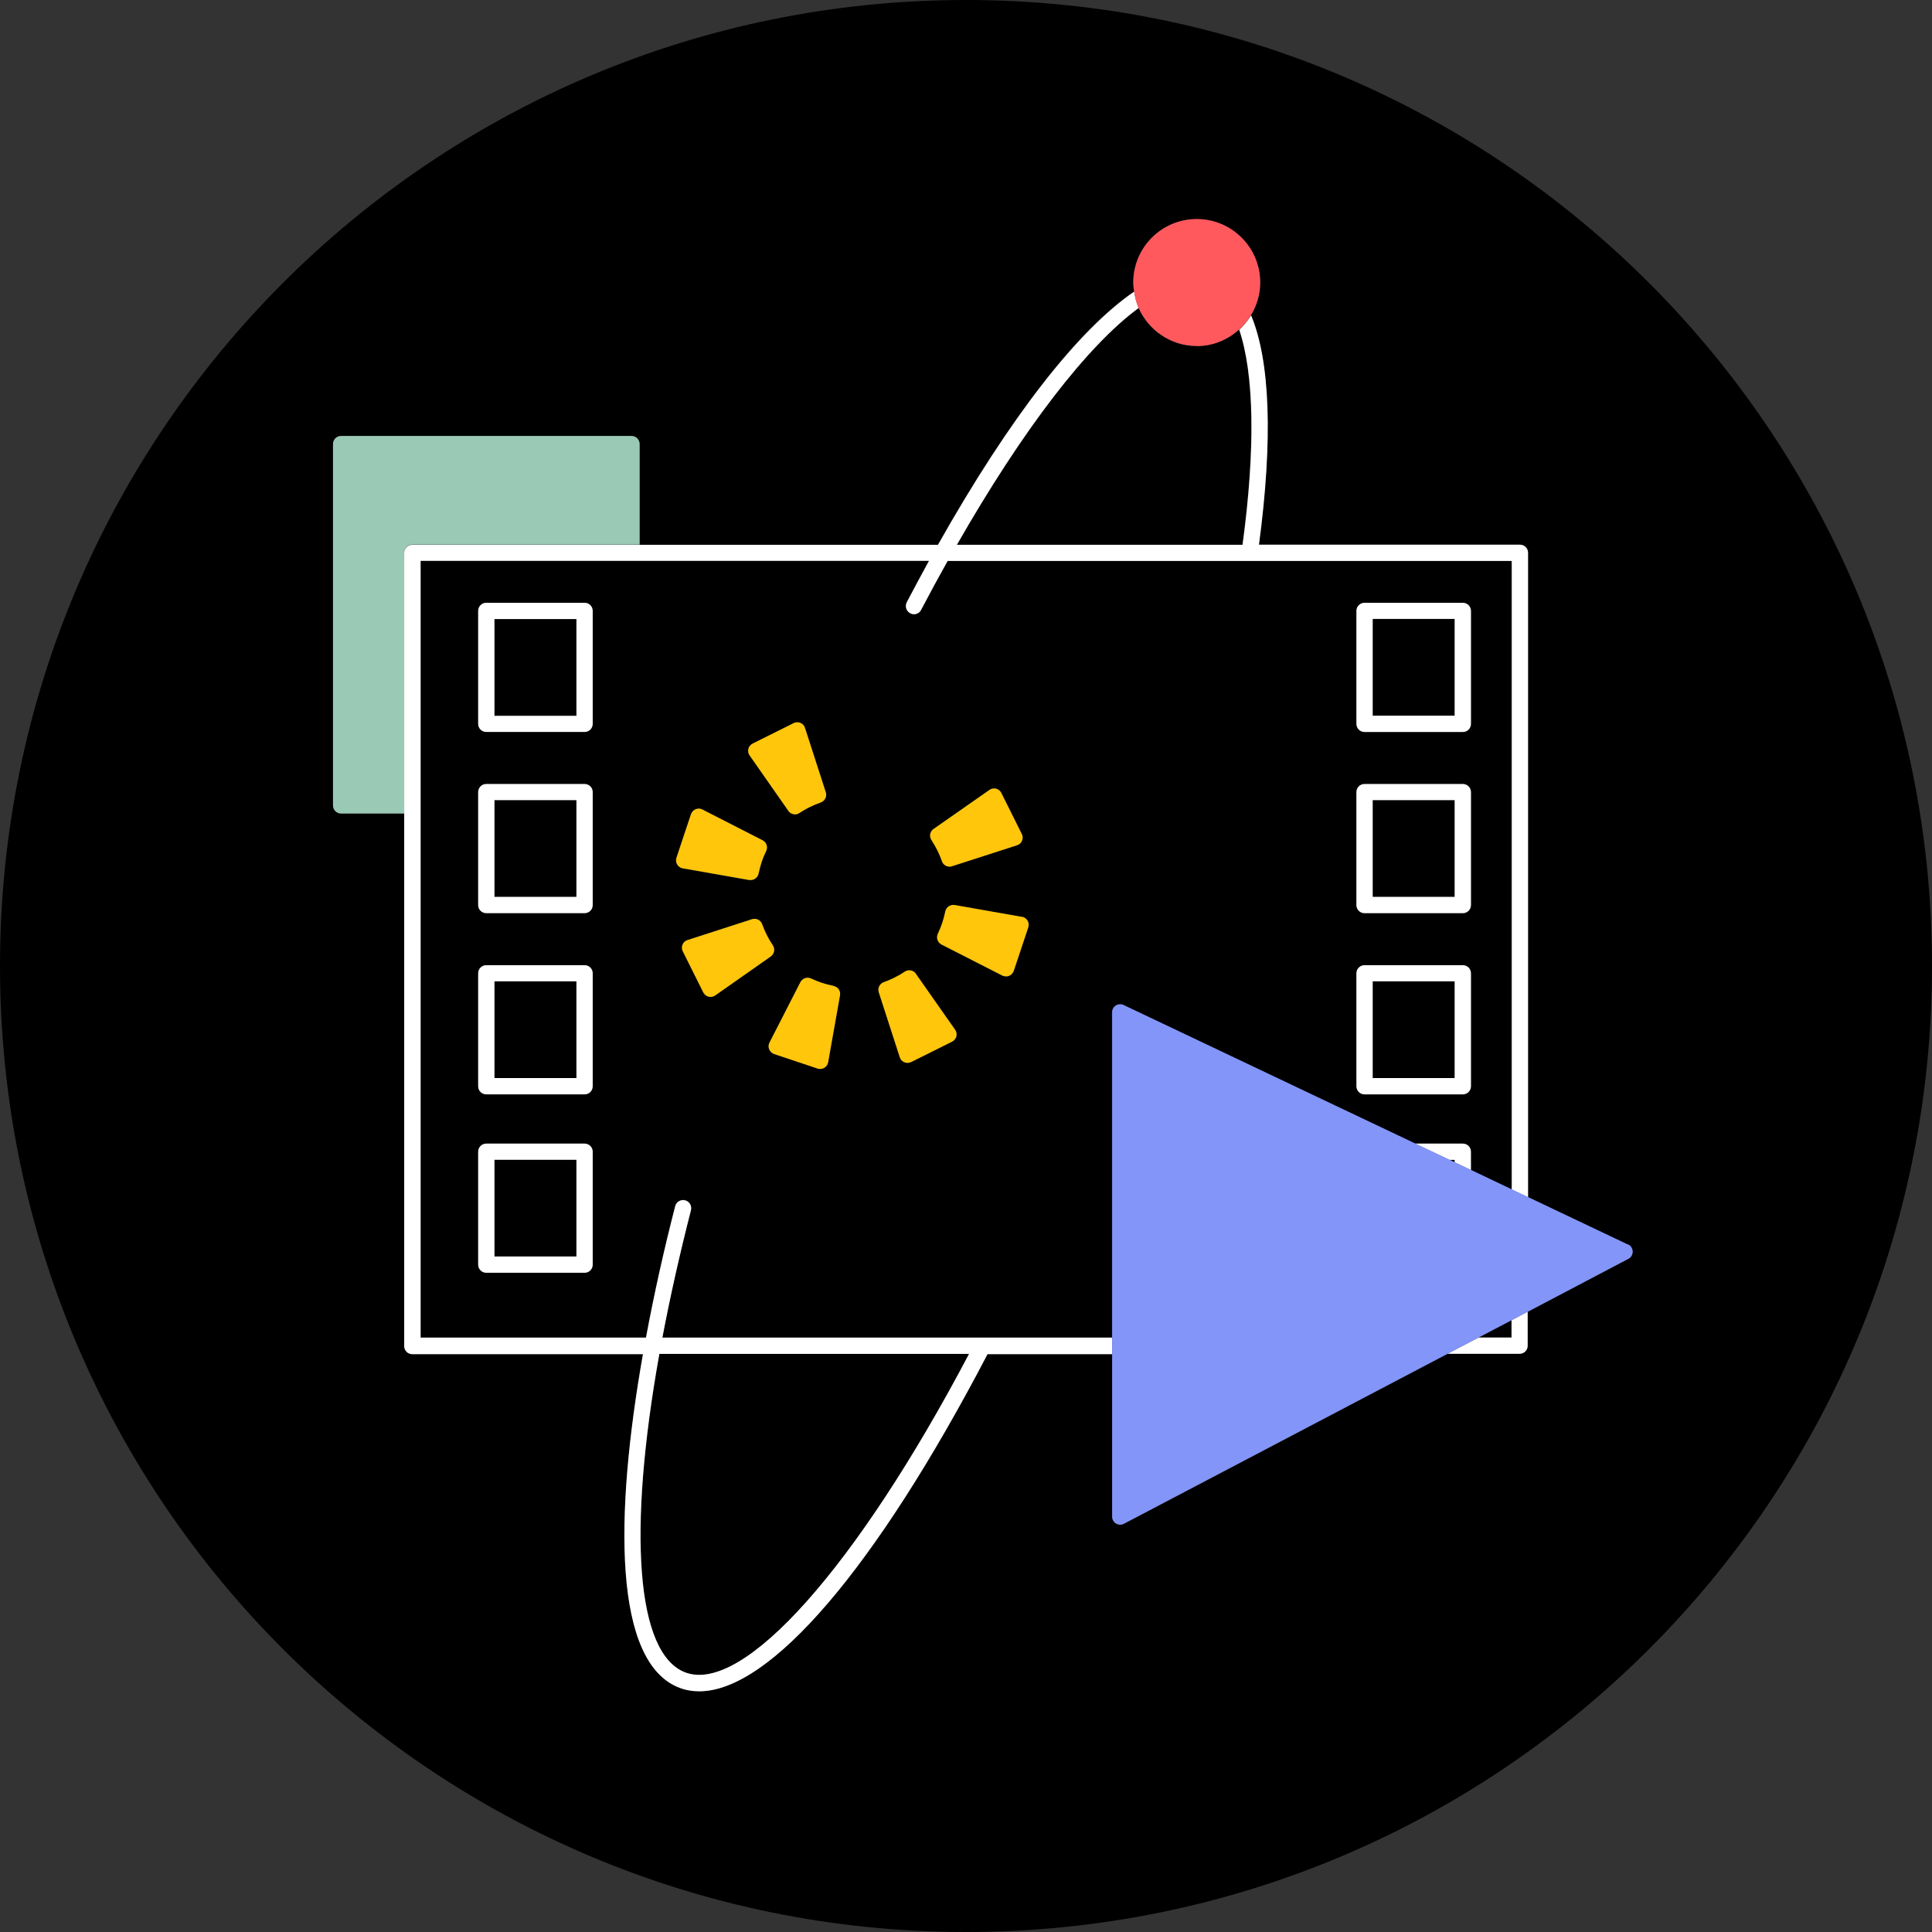<svg width="140" height="140" viewBox="0 0 140 140" fill="none" xmlns="http://www.w3.org/2000/svg">
<rect x="0" y="0" width="140" height="140" fill="#333333" stroke="none"/>
<g clip-path="url(#clip0_2307_1768)">
<path d="M49.66 121.19C53.87 122.78 62.09 113.53 70.22 98.11H47.78C45.48 110.98 46.09 119.84 49.66 121.19Z" fill="black"/>
<path d="M70 0C31.34 0 0 31.34 0 70C0 108.66 31.34 140 70 140C108.66 140 140 108.66 140 70C140 31.34 108.66 0 70 0ZM117.98 91.24L110.72 95.06V97.52C110.72 97.85 110.46 98.11 110.13 98.11H104.91L81.45 110.43C81.36 110.48 81.27 110.5 81.18 110.5C81.07 110.5 80.97 110.47 80.88 110.42C80.7 110.31 80.59 110.12 80.59 109.92V98.12H71.56C63.45 113.67 55.81 122.55 50.67 122.55C50.17 122.55 49.7 122.47 49.25 122.3C44.45 120.49 44.51 109.89 46.59 98.12H29.88C29.55 98.12 29.29 97.86 29.29 97.53V58.96H24.72C24.39 58.96 24.13 58.7 24.13 58.37V32.19C24.13 31.86 24.39 31.6 24.72 31.6H45.76C46.09 31.6 46.35 31.86 46.35 32.19V39.47H67.96C73.17 30.23 78.1 23.9 82.18 21.12C82.15 20.91 82.12 20.71 82.12 20.49C82.12 17.95 84.18 15.89 86.72 15.89C89.26 15.89 91.32 17.95 91.32 20.49C91.32 21.35 91.07 22.16 90.65 22.85C92.03 26.15 92.24 31.83 91.22 39.47H110.13C110.46 39.47 110.72 39.73 110.72 40.06V86.76L117.96 90.2C118.16 90.3 118.29 90.5 118.3 90.72C118.31 90.94 118.18 91.15 117.98 91.25V91.24Z" fill="black"/>
<path d="M82.5 22.3C78.8 25.02 74.15 31.02 69.33 39.46H90.03C90.97 32.47 90.86 27.06 89.79 23.88C88.97 24.62 87.91 25.08 86.72 25.08C84.83 25.08 83.21 23.93 82.5 22.3Z" fill="black"/>
<path d="M29.29 40.05C29.29 39.72 29.55 39.46 29.88 39.46H46.35V32.18C46.35 31.85 46.09 31.59 45.76 31.59H24.72C24.39 31.59 24.13 31.85 24.13 32.18V58.36C24.13 58.69 24.39 58.95 24.72 58.95H29.29V40.05Z" fill="#9AC9B5"/>
<path d="M105.41 71.12H99.47V78.13H105.41V71.12Z" fill="black"/>
<path d="M41.77 71.12H35.83V78.13H41.77V71.12Z" fill="black"/>
<path d="M105.03 84.05L105.41 84.23V84.05H105.03Z" fill="black"/>
<path d="M41.77 84.05H35.83V91.06H41.77V84.05Z" fill="black"/>
<path d="M105.41 57.99H99.47V65H105.41V57.99Z" fill="black"/>
<path d="M109.53 95.67L107.15 96.93H109.53V95.67Z" fill="black"/>
<path d="M68.66 40.64C68.02 41.78 67.38 42.96 66.74 44.18C66.63 44.38 66.43 44.5 66.22 44.5C66.13 44.5 66.03 44.48 65.95 44.43C65.66 44.28 65.55 43.92 65.7 43.63C66.24 42.6 66.78 41.6 67.31 40.63H30.47V96.92H46.8C47.39 93.76 48.11 90.54 48.92 87.39C49 87.08 49.32 86.88 49.64 86.97C49.96 87.05 50.15 87.37 50.06 87.69C49.23 90.93 48.54 94.02 47.99 96.92H80.57V73.37C80.57 73.17 80.67 72.98 80.84 72.87C81.01 72.76 81.23 72.75 81.41 72.84L102.53 82.87H105.99C106.32 82.87 106.58 83.13 106.58 83.46V84.79L109.52 86.19V40.64H68.64H68.66ZM34.65 44.27C34.65 43.94 34.91 43.68 35.24 43.68H42.36C42.69 43.68 42.95 43.94 42.95 44.27V52.45C42.95 52.78 42.69 53.04 42.36 53.04H35.24C34.91 53.04 34.65 52.78 34.65 52.45V44.27ZM42.95 91.64C42.95 91.97 42.69 92.23 42.36 92.23H35.24C34.91 92.23 34.65 91.97 34.65 91.64V83.46C34.65 83.13 34.91 82.87 35.24 82.87H42.36C42.69 82.87 42.95 83.13 42.95 83.46V91.64ZM42.95 78.72C42.95 79.05 42.69 79.31 42.36 79.31H35.24C34.91 79.31 34.65 79.05 34.65 78.72V70.54C34.65 70.21 34.91 69.95 35.24 69.95H42.36C42.69 69.95 42.95 70.21 42.95 70.54V78.72ZM42.36 66.18H35.24C34.91 66.18 34.65 65.92 34.65 65.59V57.41C34.65 57.08 34.91 56.82 35.24 56.82H42.36C42.69 56.82 42.95 57.08 42.95 57.41V65.59C42.95 65.92 42.69 66.18 42.36 66.18ZM67.65 60.07L71.7 57.24C71.84 57.14 72.02 57.11 72.18 57.15C72.35 57.19 72.49 57.31 72.56 57.46L74.04 60.43C74.12 60.58 74.12 60.76 74.06 60.92C73.99 61.08 73.86 61.2 73.7 61.25L68.99 62.77C68.93 62.79 68.87 62.8 68.81 62.8C68.57 62.8 68.34 62.65 68.25 62.4C68.06 61.86 67.81 61.35 67.49 60.87C67.31 60.6 67.38 60.25 67.64 60.06L67.65 60.07ZM54.23 54.27C54.27 54.1 54.38 53.96 54.54 53.89L57.51 52.41C57.66 52.33 57.84 52.33 58 52.39C58.16 52.45 58.28 52.59 58.33 52.75L59.84 57.42C59.94 57.72 59.78 58.05 59.47 58.16C58.93 58.35 58.41 58.6 57.93 58.92C57.83 58.99 57.72 59.02 57.61 59.02C57.42 59.02 57.24 58.93 57.13 58.77L54.32 54.75C54.22 54.61 54.19 54.43 54.23 54.27ZM49.07 62.65C48.98 62.5 48.96 62.32 49.02 62.16L50.07 59.01C50.12 58.85 50.25 58.72 50.41 58.65C50.57 58.58 50.75 58.59 50.9 58.67L55.26 60.9C55.55 61.05 55.66 61.39 55.52 61.68C55.4 61.94 55.29 62.2 55.19 62.48C55.1 62.75 55.03 63.03 54.97 63.31C54.91 63.59 54.67 63.78 54.39 63.78C54.36 63.78 54.32 63.78 54.29 63.78L49.46 62.93C49.29 62.9 49.14 62.8 49.06 62.65H49.07ZM51.49 72.24C51.49 72.24 51.39 72.24 51.34 72.22C51.17 72.18 51.03 72.06 50.96 71.91L49.48 68.94C49.4 68.79 49.4 68.61 49.46 68.45C49.53 68.29 49.66 68.17 49.82 68.12L54.49 66.61C54.79 66.51 55.12 66.67 55.23 66.97C55.42 67.51 55.68 68.03 56 68.5C56.18 68.77 56.11 69.13 55.85 69.31L51.83 72.13C51.73 72.2 51.61 72.24 51.49 72.24ZM60.01 76.98C59.98 77.15 59.88 77.3 59.73 77.38C59.64 77.43 59.53 77.46 59.43 77.46C59.37 77.46 59.3 77.45 59.24 77.43L56.1 76.38C55.94 76.33 55.81 76.2 55.74 76.04C55.67 75.88 55.68 75.7 55.76 75.55L58 71.17C58.15 70.89 58.49 70.77 58.78 70.91C59.03 71.03 59.28 71.13 59.55 71.22C59.83 71.31 60.12 71.39 60.4 71.44C60.71 71.5 60.92 71.81 60.87 72.12L60.01 76.97V76.98ZM69.31 75.11C69.27 75.28 69.16 75.42 69 75.49L66.03 76.97C65.95 77.01 65.86 77.03 65.77 77.03C65.69 77.03 65.61 77.01 65.54 76.98C65.38 76.91 65.26 76.78 65.21 76.62L63.69 71.92C63.59 71.62 63.75 71.29 64.05 71.18C64.59 70.99 65.1 70.73 65.57 70.42C65.84 70.24 66.2 70.31 66.38 70.57L69.22 74.62C69.32 74.76 69.35 74.94 69.31 75.1V75.11ZM74.52 67.22L73.47 70.37C73.42 70.53 73.29 70.66 73.13 70.73C73.06 70.76 72.98 70.77 72.91 70.77C72.82 70.77 72.73 70.75 72.64 70.71L68.23 68.46C67.95 68.31 67.83 67.97 67.97 67.68C68.09 67.43 68.2 67.16 68.29 66.89C68.38 66.62 68.45 66.34 68.51 66.06C68.57 65.75 68.88 65.54 69.19 65.6L74.07 66.46C74.24 66.49 74.39 66.59 74.47 66.74C74.56 66.89 74.58 67.07 74.52 67.23V67.22ZM106.6 78.73C106.6 79.06 106.34 79.32 106.01 79.32H98.89C98.56 79.32 98.3 79.06 98.3 78.73V70.55C98.3 70.22 98.56 69.96 98.89 69.96H106.01C106.34 69.96 106.6 70.22 106.6 70.55V78.73ZM106.6 65.6C106.6 65.93 106.34 66.19 106.01 66.19H98.89C98.56 66.19 98.3 65.93 98.3 65.6V57.42C98.3 57.09 98.56 56.83 98.89 56.83H106.01C106.34 56.83 106.6 57.09 106.6 57.42V65.6ZM106.01 53.06H98.89C98.56 53.06 98.3 52.8 98.3 52.47V44.29C98.3 43.96 98.56 43.7 98.89 43.7H106.01C106.34 43.7 106.6 43.96 106.6 44.29V52.47C106.6 52.8 106.34 53.06 106.01 53.06Z" fill="black"/>
<path d="M105.41 44.86H99.47V51.87H105.41V44.86Z" fill="black"/>
<path d="M41.77 44.86H35.83V51.87H41.77V44.86Z" fill="black"/>
<path d="M41.77 57.99H35.83V65H41.77V57.99Z" fill="black"/>
<path d="M80.58 96.93H48C48.55 94.03 49.24 90.94 50.07 87.7C50.15 87.38 49.96 87.06 49.65 86.98C49.33 86.9 49.01 87.09 48.93 87.4C48.12 90.54 47.4 93.77 46.81 96.93H30.48V40.64H67.32C66.79 41.61 66.25 42.61 65.71 43.64C65.56 43.93 65.67 44.29 65.96 44.44C66.05 44.49 66.14 44.51 66.23 44.51C66.44 44.51 66.65 44.4 66.75 44.19C67.39 42.97 68.03 41.79 68.67 40.65H109.55V86.2L110.73 86.76V40.06C110.73 39.73 110.47 39.47 110.14 39.47H91.23C92.25 31.82 92.04 26.15 90.66 22.85C90.42 23.24 90.13 23.59 89.8 23.9C90.88 27.08 90.99 32.49 90.04 39.48H69.34C74.17 31.04 78.81 25.04 82.51 22.32C82.35 21.95 82.25 21.54 82.19 21.13C78.11 23.92 73.18 30.24 67.97 39.48H29.88C29.55 39.48 29.29 39.74 29.29 40.07V97.54C29.29 97.87 29.55 98.13 29.88 98.13H46.59C44.51 109.9 44.45 120.5 49.25 122.31C49.7 122.48 50.17 122.56 50.67 122.56C55.8 122.56 63.44 113.67 71.56 98.13H80.59V96.95L80.58 96.93ZM49.66 121.19C46.09 119.84 45.47 110.98 47.78 98.11H70.22C62.09 113.53 53.87 122.78 49.66 121.19Z" fill="white"/>
<path d="M109.53 95.67V96.92H107.14L104.89 98.1H110.11C110.44 98.1 110.7 97.84 110.7 97.51V95.05L109.52 95.67H109.53Z" fill="white"/>
<path d="M42.95 57.4C42.95 57.07 42.69 56.81 42.36 56.81H35.24C34.91 56.81 34.65 57.07 34.65 57.4V65.58C34.65 65.91 34.91 66.17 35.24 66.17H42.36C42.69 66.17 42.95 65.91 42.95 65.58V57.4ZM35.83 64.99V57.98H41.77V64.99H35.83Z" fill="white"/>
<path d="M42.36 69.94H35.24C34.91 69.94 34.65 70.2 34.65 70.53V78.71C34.65 79.04 34.91 79.3 35.24 79.3H42.36C42.69 79.3 42.95 79.04 42.95 78.71V70.53C42.95 70.2 42.69 69.94 42.36 69.94ZM41.77 78.12H35.83V71.11H41.77V78.12Z" fill="white"/>
<path d="M35.24 53.04H42.36C42.69 53.04 42.95 52.78 42.95 52.45V44.27C42.95 43.94 42.69 43.68 42.36 43.68H35.24C34.91 43.68 34.65 43.94 34.65 44.27V52.45C34.65 52.78 34.91 53.04 35.24 53.04ZM35.83 44.86H41.77V51.87H35.83V44.86Z" fill="white"/>
<path d="M106 56.81H98.88C98.55 56.81 98.29 57.07 98.29 57.4V65.58C98.29 65.91 98.55 66.17 98.88 66.17H106C106.33 66.17 106.59 65.91 106.59 65.58V57.4C106.59 57.07 106.33 56.81 106 56.81ZM105.41 64.99H99.47V57.98H105.41V64.99Z" fill="white"/>
<path d="M106 43.68H98.88C98.55 43.68 98.29 43.94 98.29 44.27V52.45C98.29 52.78 98.55 53.04 98.88 53.04H106C106.33 53.04 106.59 52.78 106.59 52.45V44.27C106.59 43.94 106.33 43.68 106 43.68ZM105.41 51.86H99.47V44.85H105.41V51.86Z" fill="white"/>
<path d="M106 69.94H98.88C98.55 69.94 98.29 70.2 98.29 70.53V78.71C98.29 79.04 98.55 79.3 98.88 79.3H106C106.33 79.3 106.59 79.04 106.59 78.71V70.53C106.59 70.2 106.33 69.94 106 69.94ZM105.41 78.12H99.47V71.11H105.41V78.12Z" fill="white"/>
<path d="M42.36 82.87H35.24C34.91 82.87 34.65 83.13 34.65 83.46V91.64C34.65 91.97 34.91 92.23 35.24 92.23H42.36C42.69 92.23 42.95 91.97 42.95 91.64V83.46C42.95 83.13 42.69 82.87 42.36 82.87ZM41.77 91.05H35.83V84.04H41.77V91.05Z" fill="white"/>
<path d="M106 82.87H102.54L105.03 84.05H105.41V84.23L106.59 84.79V83.46C106.59 83.13 106.33 82.87 106 82.87Z" fill="white"/>
<path d="M60.4 71.44C60.11 71.38 59.83 71.31 59.55 71.22C59.28 71.13 59.03 71.02 58.78 70.91C58.49 70.77 58.15 70.89 58 71.17L55.76 75.55C55.68 75.7 55.67 75.88 55.74 76.04C55.8 76.2 55.94 76.32 56.1 76.38L59.24 77.43C59.3 77.45 59.36 77.46 59.43 77.46C59.53 77.46 59.64 77.43 59.73 77.38C59.88 77.29 59.98 77.14 60.01 76.98L60.87 72.13C60.93 71.81 60.72 71.51 60.4 71.45V71.44Z" fill="#FFC60B"/>
<path d="M54.29 63.77C54.29 63.77 54.36 63.77 54.39 63.77C54.66 63.77 54.91 63.58 54.97 63.3C55.03 63.02 55.1 62.74 55.19 62.47C55.28 62.19 55.39 61.93 55.52 61.67C55.66 61.38 55.54 61.03 55.26 60.89L50.9 58.66C50.75 58.58 50.57 58.57 50.41 58.64C50.25 58.7 50.13 58.84 50.07 59L49.02 62.15C48.97 62.31 48.98 62.49 49.07 62.64C49.16 62.79 49.31 62.89 49.47 62.92L54.3 63.77H54.29Z" fill="#FFC60B"/>
<path d="M74.06 66.44L69.18 65.58C68.87 65.53 68.56 65.73 68.5 66.04C68.44 66.32 68.37 66.59 68.28 66.87C68.19 67.14 68.08 67.41 67.96 67.66C67.82 67.95 67.94 68.29 68.22 68.44L72.63 70.69C72.71 70.73 72.81 70.75 72.9 70.75C72.98 70.75 73.05 70.74 73.12 70.71C73.28 70.65 73.4 70.51 73.46 70.35L74.51 67.2C74.56 67.04 74.55 66.86 74.46 66.71C74.37 66.56 74.22 66.46 74.06 66.43V66.44Z" fill="#FFC60B"/>
<path d="M56 68.5C55.68 68.02 55.42 67.51 55.23 66.97C55.12 66.67 54.8 66.51 54.49 66.61L49.82 68.12C49.66 68.17 49.52 68.29 49.46 68.45C49.39 68.61 49.4 68.79 49.48 68.94L50.96 71.91C51.04 72.06 51.18 72.18 51.34 72.22C51.39 72.23 51.44 72.24 51.49 72.24C51.61 72.24 51.73 72.2 51.83 72.13L55.85 69.31C56.11 69.13 56.18 68.77 56 68.5Z" fill="#FFC60B"/>
<path d="M68.25 62.4C68.33 62.64 68.56 62.8 68.81 62.8C68.87 62.8 68.93 62.8 68.99 62.77L73.7 61.25C73.86 61.2 74 61.08 74.06 60.92C74.13 60.76 74.12 60.58 74.04 60.43L72.56 57.46C72.48 57.31 72.34 57.19 72.18 57.15C72.01 57.11 71.84 57.14 71.7 57.24L67.65 60.07C67.39 60.25 67.32 60.61 67.5 60.88C67.81 61.36 68.07 61.87 68.26 62.41L68.25 62.4Z" fill="#FFC60B"/>
<path d="M57.13 58.76C57.24 58.92 57.43 59.01 57.61 59.01C57.72 59.01 57.83 58.98 57.93 58.91C58.41 58.59 58.93 58.34 59.47 58.15C59.77 58.04 59.94 57.72 59.84 57.41L58.33 52.74C58.28 52.58 58.16 52.44 58 52.38C57.84 52.32 57.66 52.32 57.51 52.4L54.54 53.88C54.39 53.96 54.27 54.1 54.23 54.26C54.19 54.43 54.22 54.6 54.32 54.74L57.13 58.76Z" fill="#FFC60B"/>
<path d="M66.37 70.56C66.19 70.3 65.83 70.23 65.56 70.41C65.09 70.73 64.57 70.98 64.04 71.17C63.74 71.28 63.58 71.6 63.68 71.91L65.2 76.61C65.25 76.77 65.37 76.91 65.53 76.97C65.6 77 65.68 77.02 65.76 77.02C65.85 77.02 65.94 77 66.02 76.96L68.99 75.48C69.14 75.4 69.26 75.26 69.3 75.1C69.34 74.93 69.31 74.76 69.21 74.62L66.37 70.57V70.56Z" fill="#FFC60B"/>
<path d="M117.96 90.18L110.72 86.74L109.54 86.18L106.6 84.78L105.42 84.22L105.04 84.04L102.55 82.86L81.43 72.83C81.25 72.74 81.03 72.76 80.86 72.86C80.69 72.97 80.59 73.16 80.59 73.36V109.9C80.59 110.11 80.7 110.3 80.88 110.4C80.97 110.46 81.08 110.48 81.18 110.48C81.27 110.48 81.37 110.46 81.45 110.41L104.91 98.09L107.16 96.91L109.55 95.66L110.73 95.04L117.99 91.22C118.19 91.12 118.31 90.91 118.31 90.69C118.31 90.47 118.18 90.26 117.97 90.17L117.96 90.18Z" fill="#8395F8"/>
<path d="M86.72 25.08C87.9 25.08 88.97 24.62 89.79 23.88C90.13 23.58 90.42 23.22 90.65 22.83C91.07 22.14 91.32 21.34 91.32 20.47C91.32 17.93 89.26 15.87 86.72 15.87C84.18 15.87 82.12 17.93 82.12 20.47C82.12 20.68 82.15 20.89 82.18 21.1C82.24 21.52 82.33 21.92 82.5 22.29C83.21 23.92 84.83 25.07 86.72 25.07V25.08Z" fill="#FF595E"/>
</g>
<defs>
<clipPath id="clip0_2307_1768">
<rect width="140" height="140" fill="white"/>
</clipPath>
</defs>
</svg>

